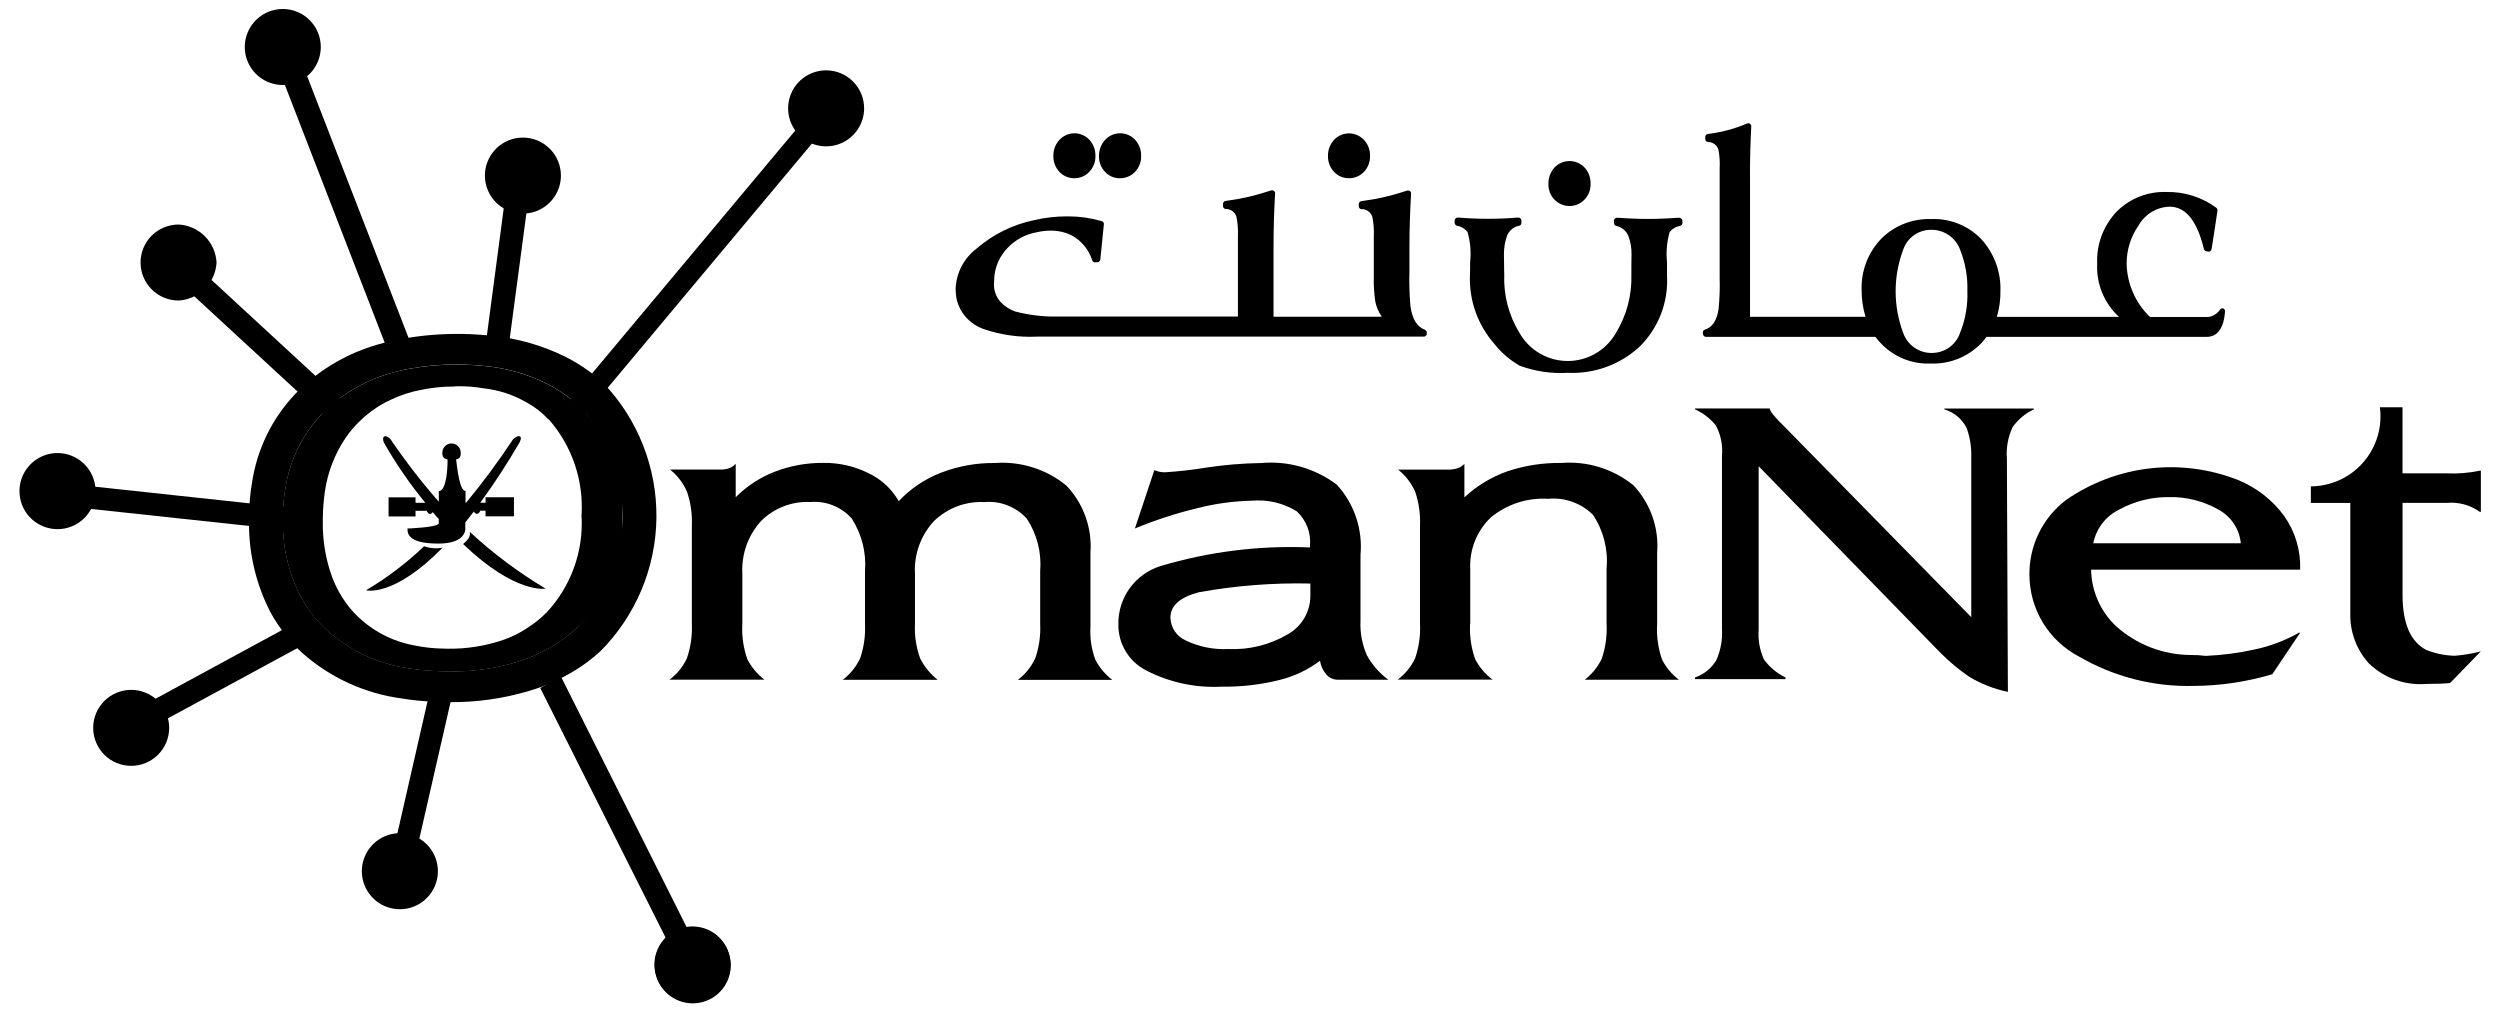 <svg width="95" height="39" viewBox="0 0 95 39" fill="none" xmlns="http://www.w3.org/2000/svg">
<g clip-path="url(#clip0_523_674)">
<path d="M40.827 6.773C40.933 6.774 41.038 6.752 41.135 6.711C41.233 6.669 41.321 6.608 41.393 6.531C41.47 6.451 41.53 6.357 41.57 6.254C41.61 6.151 41.629 6.041 41.626 5.931C41.633 5.705 41.553 5.485 41.402 5.317C41.329 5.237 41.241 5.174 41.142 5.131C41.044 5.088 40.937 5.065 40.83 5.065C40.722 5.065 40.615 5.088 40.517 5.131C40.418 5.174 40.33 5.237 40.257 5.317C40.103 5.484 40.021 5.704 40.028 5.931C40.023 6.153 40.105 6.368 40.257 6.531C40.33 6.608 40.418 6.67 40.517 6.712C40.615 6.753 40.72 6.774 40.827 6.773ZM42.557 6.773C42.664 6.775 42.77 6.754 42.869 6.712C42.968 6.671 43.057 6.609 43.13 6.531C43.207 6.451 43.267 6.357 43.307 6.254C43.347 6.151 43.366 6.041 43.363 5.931C43.369 5.705 43.289 5.485 43.139 5.317C43.07 5.241 42.987 5.18 42.894 5.137C42.801 5.094 42.701 5.069 42.599 5.065C42.496 5.061 42.394 5.077 42.298 5.112C42.202 5.147 42.114 5.201 42.039 5.271C42.023 5.285 42.007 5.301 41.992 5.317C41.84 5.485 41.758 5.704 41.762 5.931C41.758 6.041 41.777 6.151 41.816 6.254C41.856 6.357 41.915 6.451 41.992 6.531C42.063 6.609 42.151 6.671 42.248 6.713C42.346 6.755 42.451 6.775 42.557 6.773ZM54.157 12.535C53.848 12.424 53.666 12.135 53.596 11.628C53.558 11.195 53.545 10.761 53.558 10.328V9.444C53.558 8.768 53.58 8.065 53.621 7.361C53.623 7.342 53.619 7.322 53.612 7.305C53.604 7.288 53.592 7.272 53.577 7.261C53.562 7.25 53.544 7.243 53.526 7.24C53.507 7.236 53.488 7.237 53.47 7.243C52.906 7.434 52.324 7.568 51.733 7.643C51.706 7.646 51.681 7.659 51.662 7.679C51.644 7.699 51.633 7.725 51.633 7.753V7.838C51.632 7.865 51.642 7.892 51.661 7.913C51.68 7.933 51.705 7.946 51.733 7.948C51.828 7.943 51.921 7.972 51.997 8.028C52.073 8.084 52.128 8.165 52.152 8.257C52.198 8.495 52.216 8.737 52.205 8.98V10.512C52.196 10.831 52.215 11.15 52.262 11.466C52.305 11.671 52.39 11.866 52.51 12.037H48.394V9.438C48.394 8.704 48.414 8.01 48.454 7.355C48.456 7.336 48.452 7.316 48.445 7.299C48.437 7.281 48.425 7.266 48.41 7.255C48.395 7.244 48.377 7.236 48.359 7.233C48.34 7.23 48.321 7.231 48.303 7.236C47.74 7.427 47.159 7.561 46.569 7.636C46.543 7.64 46.519 7.653 46.502 7.673C46.484 7.693 46.475 7.719 46.475 7.746V7.831C46.474 7.858 46.484 7.885 46.503 7.906C46.522 7.927 46.547 7.939 46.575 7.942C46.668 7.939 46.76 7.968 46.835 8.024C46.91 8.08 46.963 8.159 46.987 8.25C47.034 8.488 47.052 8.731 47.041 8.974V12.029H40.189C39.646 12.039 39.104 11.974 38.578 11.837C38.366 11.762 38.175 11.638 38.021 11.475C37.933 11.376 37.865 11.261 37.823 11.136C37.78 11.011 37.763 10.879 37.773 10.748C37.772 10.697 37.774 10.647 37.779 10.597C37.799 10.152 37.983 9.731 38.295 9.414C38.588 9.108 38.97 8.902 39.387 8.828C39.562 8.786 39.742 8.765 39.922 8.765C40.193 8.76 40.461 8.819 40.705 8.935C41.088 9.136 41.376 9.481 41.505 9.895C41.512 9.918 41.528 9.939 41.548 9.952C41.569 9.966 41.593 9.972 41.618 9.97L41.712 9.964C41.738 9.961 41.761 9.95 41.78 9.931C41.798 9.913 41.809 9.889 41.812 9.864L41.947 8.524C41.951 8.498 41.945 8.471 41.93 8.449C41.916 8.427 41.894 8.411 41.869 8.404C41.462 8.286 41.04 8.224 40.616 8.222H40.535C40.12 8.222 39.705 8.27 39.301 8.365C38.486 8.532 37.729 8.907 37.101 9.453C36.865 9.633 36.672 9.864 36.536 10.127C36.4 10.391 36.324 10.682 36.313 10.979C36.315 11.092 36.325 11.206 36.342 11.319C36.396 11.591 36.521 11.844 36.705 12.053C36.888 12.261 37.124 12.417 37.387 12.506C38.034 12.728 38.718 12.825 39.401 12.792H54.101C54.129 12.792 54.157 12.782 54.178 12.764C54.2 12.745 54.214 12.72 54.218 12.692V12.642C54.217 12.618 54.209 12.595 54.195 12.575C54.181 12.555 54.162 12.54 54.14 12.531L54.157 12.535ZM51.257 6.773C51.364 6.774 51.47 6.753 51.568 6.712C51.667 6.67 51.756 6.608 51.829 6.531C51.983 6.369 52.066 6.153 52.062 5.931C52.069 5.704 51.986 5.483 51.832 5.317C51.691 5.166 51.496 5.077 51.29 5.069C51.084 5.062 50.884 5.136 50.732 5.276C50.717 5.289 50.704 5.303 50.69 5.317C50.539 5.485 50.458 5.704 50.463 5.931C50.458 6.153 50.541 6.368 50.693 6.531C50.766 6.608 50.853 6.669 50.951 6.711C51.048 6.752 51.153 6.774 51.259 6.773H51.257Z" fill="black"/>
<path d="M63.932 8.384V8.475C63.931 8.5 63.923 8.524 63.907 8.543C63.892 8.562 63.87 8.576 63.846 8.582C63.688 8.61 63.546 8.694 63.446 8.818C63.341 9.188 63.307 9.574 63.346 9.957V10.457C63.376 10.958 63.299 11.459 63.12 11.928C62.94 12.396 62.662 12.821 62.305 13.173C61.939 13.511 61.509 13.773 61.041 13.944C60.572 14.114 60.075 14.19 59.577 14.167C58.954 14.204 58.331 14.112 57.746 13.896C57.377 13.685 57.052 13.405 56.789 13.072C56.154 12.351 55.821 11.414 55.858 10.454C55.865 10.271 55.865 10.105 55.865 9.954C55.907 9.571 55.873 9.184 55.765 8.815C55.667 8.688 55.523 8.603 55.365 8.579C55.341 8.572 55.32 8.559 55.304 8.539C55.288 8.52 55.279 8.497 55.277 8.472V8.381C55.278 8.364 55.281 8.348 55.288 8.334C55.295 8.319 55.306 8.306 55.318 8.295C55.344 8.275 55.377 8.265 55.41 8.267C56.167 8.33 56.928 8.33 57.685 8.267C57.718 8.265 57.75 8.275 57.776 8.295C57.799 8.318 57.813 8.348 57.814 8.381V8.472C57.814 8.498 57.805 8.523 57.788 8.542C57.771 8.562 57.748 8.575 57.722 8.579C57.621 8.599 57.528 8.644 57.449 8.709C57.37 8.774 57.308 8.858 57.269 8.953C57.189 9.182 57.148 9.422 57.149 9.665C57.149 9.793 57.156 9.929 57.156 10.065C57.156 10.201 57.156 10.298 57.162 10.423C57.129 11.209 57.332 11.987 57.744 12.657C57.928 12.979 58.195 13.247 58.516 13.433C58.837 13.62 59.202 13.718 59.573 13.718C59.945 13.718 60.309 13.62 60.631 13.433C60.952 13.247 61.218 12.979 61.403 12.657C61.812 11.988 62.017 11.213 61.992 10.429C61.992 10.171 61.992 9.923 61.998 9.671C62.004 9.429 61.962 9.189 61.876 8.963C61.836 8.867 61.774 8.783 61.695 8.717C61.615 8.651 61.521 8.606 61.42 8.585C61.395 8.58 61.373 8.566 61.357 8.547C61.341 8.527 61.332 8.503 61.332 8.478V8.387C61.331 8.371 61.334 8.355 61.341 8.34C61.348 8.325 61.358 8.312 61.37 8.302C61.395 8.281 61.428 8.271 61.461 8.273C62.235 8.334 63.012 8.334 63.786 8.273C63.819 8.271 63.852 8.281 63.878 8.302C63.893 8.31 63.906 8.321 63.916 8.336C63.925 8.35 63.931 8.367 63.932 8.384Z" fill="black"/>
<path d="M59.073 7.591C58.995 7.51 58.935 7.415 58.895 7.311C58.855 7.207 58.836 7.095 58.84 6.984C58.835 6.758 58.916 6.538 59.067 6.37C59.137 6.294 59.222 6.233 59.316 6.19C59.41 6.147 59.512 6.124 59.615 6.12C59.719 6.117 59.822 6.133 59.919 6.17C60.016 6.206 60.104 6.261 60.18 6.332L60.219 6.37C60.369 6.54 60.449 6.76 60.442 6.987C60.445 7.097 60.426 7.207 60.386 7.311C60.346 7.414 60.286 7.508 60.209 7.587C60.137 7.661 60.052 7.721 59.957 7.763C59.862 7.804 59.761 7.827 59.657 7.829C59.554 7.831 59.451 7.813 59.355 7.775C59.258 7.738 59.17 7.681 59.096 7.61L59.074 7.587L59.073 7.591Z" fill="black"/>
<path d="M84.497 11.726C84.474 11.716 84.449 11.714 84.425 11.72C84.401 11.726 84.38 11.74 84.365 11.76C84.315 11.836 84.249 11.901 84.172 11.951C84.095 12 84.008 12.032 83.918 12.046H81.7C81.152 11.518 80.833 10.796 80.812 10.036C80.807 9.506 80.969 8.987 81.274 8.554C81.393 8.347 81.564 8.173 81.769 8.051C81.975 7.928 82.209 7.86 82.448 7.854C83.056 7.854 83.493 8.396 83.748 9.463C83.754 9.484 83.765 9.503 83.781 9.518C83.797 9.533 83.817 9.543 83.839 9.548L83.905 9.561C83.92 9.564 83.936 9.564 83.951 9.56C83.966 9.557 83.98 9.551 83.993 9.542C84.005 9.533 84.016 9.522 84.024 9.509C84.032 9.495 84.037 9.481 84.04 9.466L84.148 8.777C84.186 8.519 84.226 8.261 84.264 8.006C84.266 7.985 84.263 7.964 84.256 7.945C84.248 7.926 84.236 7.909 84.22 7.896C83.674 7.493 83.01 7.282 82.332 7.296C81.985 7.282 81.64 7.34 81.316 7.465C80.993 7.59 80.698 7.78 80.451 8.023C80.195 8.287 79.996 8.601 79.865 8.945C79.735 9.289 79.676 9.655 79.692 10.023C79.674 10.399 79.739 10.774 79.882 11.123C80.025 11.471 80.242 11.784 80.519 12.04H76.708C76.706 12.039 76.704 12.038 76.701 12.038C76.699 12.038 76.697 12.039 76.695 12.04H75.88C75.974 11.726 76.02 11.399 76.016 11.071C76.03 10.702 75.97 10.335 75.841 9.99C75.712 9.645 75.515 9.328 75.263 9.06C75.018 8.814 74.725 8.621 74.403 8.495C74.08 8.368 73.734 8.31 73.388 8.324C73.044 8.312 72.702 8.369 72.381 8.492C72.06 8.615 71.766 8.801 71.519 9.04C71.26 9.299 71.058 9.609 70.925 9.95C70.791 10.291 70.729 10.656 70.742 11.022C70.739 11.366 70.789 11.709 70.89 12.038H66.501V6.876C66.494 6.127 66.514 5.432 66.548 4.806C66.55 4.786 66.547 4.767 66.538 4.749C66.53 4.731 66.517 4.716 66.501 4.706C66.486 4.695 66.468 4.688 66.449 4.685C66.43 4.683 66.412 4.684 66.394 4.691C65.917 4.894 65.414 5.029 64.9 5.091C64.873 5.094 64.847 5.107 64.829 5.127C64.811 5.147 64.8 5.173 64.8 5.201V5.286C64.8 5.313 64.81 5.34 64.828 5.361C64.847 5.381 64.872 5.394 64.9 5.397C64.989 5.394 65.077 5.422 65.15 5.475C65.222 5.528 65.275 5.603 65.3 5.689C65.344 5.919 65.36 6.154 65.347 6.389V10.561C65.359 10.956 65.345 11.351 65.306 11.744C65.24 12.181 65.07 12.436 64.784 12.528C64.76 12.535 64.739 12.551 64.725 12.572C64.711 12.593 64.705 12.619 64.708 12.644L64.714 12.701C64.718 12.728 64.731 12.752 64.751 12.771C64.771 12.789 64.797 12.8 64.824 12.801H71.265C71.326 12.884 71.393 12.963 71.465 13.037C71.706 13.294 71.999 13.497 72.325 13.631C72.651 13.765 73.002 13.828 73.355 13.814C73.713 13.829 74.071 13.768 74.404 13.635C74.737 13.502 75.038 13.3 75.288 13.043C75.359 12.966 75.426 12.886 75.488 12.801H76.688C76.692 12.802 76.697 12.802 76.701 12.801H83.853C84.263 12.801 84.502 12.477 84.553 11.835C84.553 11.813 84.548 11.792 84.538 11.773C84.528 11.754 84.514 11.738 84.497 11.726ZM74.482 12.648C74.407 12.872 74.263 13.066 74.07 13.203C73.878 13.34 73.648 13.413 73.412 13.412C73.172 13.416 72.938 13.344 72.742 13.207C72.546 13.07 72.398 12.874 72.32 12.648C71.939 11.63 71.939 10.509 72.32 9.492C72.394 9.269 72.537 9.076 72.728 8.94C72.919 8.803 73.148 8.731 73.383 8.733C73.621 8.729 73.855 8.8 74.052 8.934C74.249 9.069 74.4 9.261 74.483 9.485C74.683 9.985 74.778 10.521 74.76 11.06C74.781 11.603 74.686 12.144 74.482 12.648Z" fill="black"/>
<path d="M20.29 5.939L20.003 8.106L19.232 13.899C18.95 13.817 18.663 13.757 18.373 13.719L19.141 7.919L19.428 5.801C19.438 5.732 19.461 5.665 19.497 5.605C19.533 5.545 19.581 5.492 19.637 5.45C19.693 5.408 19.757 5.378 19.825 5.361C19.893 5.344 19.964 5.34 20.034 5.35H20.045C20.34 5.398 20.538 5.671 20.29 5.939Z" fill="black"/>
<path d="M21.315 6.672C21.315 6.957 21.23 7.236 21.071 7.474C20.913 7.711 20.687 7.896 20.423 8.006C20.16 8.115 19.869 8.144 19.589 8.088C19.309 8.032 19.052 7.895 18.85 7.693C18.648 7.491 18.51 7.233 18.454 6.953C18.399 6.673 18.427 6.383 18.537 6.119C18.646 5.855 18.831 5.63 19.069 5.471C19.306 5.312 19.585 5.228 19.871 5.228C20.254 5.228 20.621 5.38 20.892 5.651C21.162 5.922 21.314 6.289 21.315 6.672Z" fill="black"/>
<path d="M17.218 26.256L15.935 31.869L15.671 33.014C15.634 33.117 15.566 33.206 15.477 33.27C15.387 33.334 15.281 33.37 15.171 33.372C15.107 33.371 15.043 33.36 14.982 33.341C14.696 33.234 14.561 32.922 14.86 32.705L15.099 31.676L16.358 26.16C16.642 26.211 16.93 26.243 17.218 26.256Z" fill="black"/>
<path d="M16.64 33.106C16.64 33.391 16.555 33.671 16.396 33.908C16.238 34.146 16.012 34.331 15.748 34.441C15.484 34.55 15.193 34.579 14.913 34.523C14.633 34.467 14.375 34.33 14.173 34.127C13.971 33.925 13.834 33.668 13.778 33.388C13.722 33.107 13.751 32.817 13.86 32.553C13.969 32.289 14.155 32.063 14.392 31.904C14.63 31.745 14.909 31.661 15.195 31.661C15.578 31.661 15.945 31.813 16.216 32.084C16.487 32.355 16.64 32.722 16.64 33.106Z" fill="black"/>
<path d="M12.112 24.189L6.379 27.297L5.401 27.829C5.313 27.89 5.208 27.922 5.101 27.921C5.011 27.922 4.923 27.899 4.845 27.857C4.766 27.815 4.699 27.753 4.651 27.678C4.484 27.426 4.551 27.093 4.912 27.093L5.906 26.554L11.632 23.446C11.774 23.705 11.934 23.953 12.112 24.189Z" fill="black"/>
<path d="M6.429 27.662C6.428 28.044 6.275 28.411 6.004 28.681C5.733 28.951 5.366 29.103 4.983 29.102C4.601 29.102 4.234 28.95 3.963 28.679C3.693 28.408 3.541 28.041 3.541 27.658C3.541 27.276 3.693 26.909 3.963 26.638C4.234 26.367 4.601 26.215 4.983 26.214C5.366 26.214 5.733 26.365 6.004 26.635C6.275 26.905 6.428 27.272 6.429 27.655V27.662Z" fill="black"/>
<path d="M13.09 15.3C12.861 15.495 12.649 15.709 12.454 15.938L7.39 11.266L6.414 10.366C6.31 10.271 6.249 10.139 6.242 9.999C6.236 9.859 6.285 9.721 6.38 9.618L6.392 9.605C6.592 9.384 6.933 9.375 7.1 9.778L8.037 10.637L13.09 15.3Z" fill="black"/>
<path d="M8.229 9.976C8.208 10.352 8.05 10.708 7.783 10.974C7.517 11.241 7.161 11.399 6.785 11.42C6.402 11.42 6.035 11.268 5.764 10.997C5.493 10.726 5.341 10.359 5.341 9.976C5.341 9.593 5.493 9.226 5.764 8.955C6.035 8.684 6.402 8.532 6.785 8.532C7.161 8.551 7.517 8.71 7.784 8.977C8.051 9.243 8.209 9.599 8.229 9.976Z" fill="black"/>
<path d="M15.912 13.837C15.615 13.907 15.324 13.999 15.041 14.111L10.825 3.227L10.032 1.179C9.985 1.044 9.994 0.896 10.057 0.767C10.12 0.639 10.231 0.54 10.366 0.494C10.652 0.394 10.954 0.551 10.882 0.862L11.669 2.888L15.912 13.837Z" fill="black"/>
<path d="M12.19 1.786C12.19 2.071 12.105 2.351 11.946 2.588C11.788 2.826 11.562 3.011 11.298 3.12C11.034 3.229 10.744 3.258 10.464 3.202C10.184 3.146 9.927 3.009 9.725 2.807C9.523 2.605 9.385 2.348 9.329 2.068C9.274 1.787 9.302 1.497 9.412 1.233C9.521 0.969 9.706 0.744 9.944 0.585C10.181 0.426 10.46 0.342 10.746 0.342C10.935 0.342 11.123 0.379 11.299 0.451C11.474 0.524 11.633 0.63 11.767 0.764C11.901 0.899 12.008 1.058 12.08 1.233C12.153 1.408 12.19 1.596 12.19 1.786Z" fill="black"/>
<path d="M10.906 19.28C10.864 19.562 10.841 19.847 10.835 20.133L3.459 19.34L2.144 19.197C2.001 19.186 1.869 19.118 1.776 19.01C1.683 18.901 1.638 18.76 1.649 18.618V18.611C1.671 18.311 1.935 18.089 2.199 18.344L3.618 18.495L10.906 19.28Z" fill="black"/>
<path d="M3.632 18.661C3.632 18.947 3.547 19.226 3.389 19.464C3.23 19.702 3.004 19.888 2.74 19.997C2.476 20.107 2.186 20.136 1.905 20.08C1.624 20.025 1.367 19.887 1.164 19.685C0.962 19.483 0.824 19.226 0.768 18.945C0.712 18.665 0.74 18.374 0.849 18.11C0.958 17.846 1.143 17.62 1.381 17.461C1.618 17.301 1.898 17.216 2.184 17.216C2.567 17.215 2.935 17.367 3.206 17.637C3.478 17.908 3.631 18.275 3.632 18.658V18.661Z" fill="black"/>
<path d="M25.969 36.381C25.921 36.396 25.871 36.404 25.821 36.404C25.76 36.41 25.699 36.4 25.643 36.377C25.587 36.353 25.538 36.316 25.5 36.268C25.462 36.22 25.437 36.164 25.427 36.104C25.416 36.044 25.421 35.983 25.44 35.925L25.286 35.617L20.528 26.143C20.795 26.004 21.052 25.845 21.296 25.668L26.096 35.239L26.335 35.714C26.374 35.851 26.357 35.998 26.289 36.123C26.22 36.248 26.105 36.34 25.969 36.381Z" fill="black"/>
<path d="M27.759 36.649C27.759 36.935 27.674 37.214 27.515 37.452C27.357 37.69 27.131 37.875 26.867 37.985C26.603 38.094 26.312 38.123 26.032 38.067C25.752 38.012 25.494 37.874 25.292 37.672C25.09 37.47 24.952 37.212 24.896 36.932C24.841 36.651 24.869 36.361 24.979 36.097C25.088 35.833 25.274 35.607 25.512 35.448C25.749 35.289 26.029 35.205 26.315 35.205C26.504 35.205 26.692 35.242 26.867 35.314C27.042 35.386 27.201 35.492 27.335 35.626C27.469 35.76 27.575 35.919 27.648 36.093C27.721 36.268 27.758 36.456 27.759 36.645V36.649Z" fill="black"/>
<path d="M27.768 36.683C27.768 36.969 27.683 37.248 27.524 37.486C27.366 37.723 27.14 37.908 26.877 38.017C26.613 38.127 26.322 38.155 26.042 38.099C25.762 38.044 25.505 37.906 25.303 37.704C25.101 37.502 24.963 37.245 24.908 36.965C24.852 36.685 24.881 36.395 24.99 36.131C25.099 35.867 25.284 35.641 25.522 35.483C25.759 35.324 26.038 35.239 26.324 35.239C26.513 35.239 26.701 35.276 26.876 35.348C27.051 35.42 27.21 35.526 27.344 35.66C27.478 35.794 27.585 35.953 27.657 36.128C27.73 36.302 27.768 36.49 27.768 36.679V36.683Z" fill="black"/>
<path d="M31.903 4.196L30.82 5.496L22.262 15.73C22.077 15.534 21.881 15.349 21.674 15.176L30.262 4.91L31.262 3.71C31.352 3.598 31.483 3.527 31.626 3.512C31.769 3.497 31.912 3.538 32.024 3.628C32.252 3.816 32.283 4.156 31.903 4.196Z" fill="black"/>
<path d="M32.837 4.12C32.836 4.405 32.751 4.684 32.592 4.921C32.433 5.158 32.207 5.343 31.943 5.452C31.679 5.561 31.389 5.589 31.109 5.533C30.829 5.477 30.572 5.339 30.371 5.137C30.169 4.935 30.032 4.677 29.976 4.397C29.921 4.117 29.95 3.827 30.059 3.564C30.168 3.3 30.353 3.075 30.591 2.916C30.828 2.757 31.107 2.673 31.393 2.673C31.583 2.673 31.771 2.71 31.946 2.783C32.121 2.856 32.281 2.962 32.415 3.097C32.549 3.231 32.655 3.391 32.728 3.566C32.8 3.742 32.837 3.93 32.837 4.12Z" fill="black"/>
<path d="M22.923 14.542C22.742 14.377 22.551 14.224 22.351 14.083C22.071 13.881 21.775 13.702 21.467 13.548C20.582 13.114 19.625 12.845 18.644 12.755C18.286 12.717 17.913 12.695 17.527 12.689H17.376C16.649 12.688 15.924 12.755 15.211 12.889C14.828 12.959 14.451 13.054 14.082 13.176C13.377 13.408 12.714 13.749 12.115 14.186C11.935 14.321 11.757 14.459 11.596 14.607C11.474 14.714 11.364 14.822 11.247 14.941C10.344 15.881 9.758 17.08 9.573 18.37C9.51 18.726 9.476 19.087 9.473 19.449C9.464 19.549 9.464 19.649 9.464 19.749C9.44 20.871 9.673 21.983 10.147 23C10.302 23.338 10.494 23.657 10.719 23.953C10.944 24.269 11.203 24.559 11.493 24.818C12.552 25.755 13.867 26.355 15.269 26.542C15.636 26.603 16.007 26.642 16.379 26.659C16.593 26.674 16.814 26.681 17.04 26.681C18.081 26.696 19.119 26.551 20.117 26.251C20.487 26.145 20.847 26.005 21.191 25.83C21.782 25.555 22.329 25.191 22.811 24.751C24.157 23.402 24.923 21.58 24.944 19.674C24.965 17.768 24.24 15.929 22.924 14.551L22.923 14.542ZM21.872 23.903C21.469 24.269 21.015 24.572 20.523 24.803C20.237 24.949 19.937 25.067 19.629 25.155C18.798 25.407 17.933 25.528 17.065 25.513C16.876 25.513 16.697 25.506 16.514 25.494C16.204 25.48 15.895 25.449 15.589 25.402C14.419 25.246 13.323 24.746 12.44 23.964C12.2 23.746 11.985 23.503 11.796 23.24C11.606 22.994 11.446 22.727 11.318 22.445C10.925 21.597 10.731 20.67 10.752 19.736C10.752 19.651 10.752 19.572 10.758 19.49C10.761 19.186 10.79 18.883 10.843 18.584C11 17.508 11.489 16.508 12.243 15.724C12.343 15.63 12.435 15.535 12.536 15.447C12.674 15.321 12.822 15.208 12.965 15.095C13.466 14.734 14.019 14.45 14.605 14.252C14.914 14.152 15.229 14.072 15.549 14.013C16.142 13.902 16.745 13.847 17.349 13.849H17.475C17.799 13.856 18.104 13.872 18.405 13.906C19.221 13.98 20.018 14.203 20.755 14.564C21.012 14.695 21.259 14.845 21.494 15.014C21.661 15.129 21.82 15.256 21.97 15.394C23.07 16.544 23.675 18.079 23.657 19.67C23.638 21.261 22.997 22.782 21.87 23.905L21.872 23.903Z" fill="black"/>
<path d="M21.966 15.399C21.818 15.259 21.659 15.132 21.491 15.018C21.257 14.848 21.01 14.697 20.752 14.568C20.015 14.207 19.218 13.983 18.401 13.909C18.101 13.876 17.794 13.86 17.471 13.854H17.344C16.74 13.851 16.137 13.906 15.544 14.017C15.224 14.073 14.909 14.153 14.6 14.256C14.014 14.452 13.461 14.737 12.96 15.099C12.812 15.213 12.66 15.325 12.531 15.451C12.431 15.54 12.331 15.634 12.238 15.729C11.486 16.512 10.996 17.511 10.838 18.586C10.787 18.885 10.758 19.188 10.753 19.492C10.746 19.577 10.746 19.655 10.746 19.737C10.726 20.671 10.921 21.597 11.313 22.446C11.443 22.729 11.604 22.997 11.791 23.245C11.98 23.508 12.196 23.75 12.435 23.969C13.319 24.749 14.415 25.25 15.584 25.407C15.89 25.457 16.199 25.488 16.509 25.5C16.691 25.514 16.871 25.52 17.059 25.52C17.927 25.535 18.793 25.414 19.624 25.162C19.933 25.076 20.232 24.957 20.517 24.81C21.011 24.581 21.466 24.278 21.867 23.91C22.459 23.37 22.925 22.708 23.233 21.97C23.542 21.231 23.684 20.433 23.651 19.634C23.695 18.848 23.567 18.061 23.276 17.33C22.985 16.598 22.538 15.939 21.966 15.399ZM20.742 23.299C20.565 23.48 20.369 23.642 20.157 23.781C19.846 24.006 19.504 24.185 19.141 24.31C18.458 24.546 17.739 24.661 17.017 24.651C16.957 24.651 16.897 24.65 16.837 24.646C16.467 24.641 16.099 24.6 15.737 24.524C14.9 24.371 14.13 23.966 13.531 23.363C13.334 23.165 13.16 22.947 13.012 22.711C12.81 22.395 12.651 22.053 12.541 21.695C12.349 21.086 12.257 20.451 12.266 19.814V19.742C12.269 19.38 12.296 19.018 12.348 18.66C12.454 17.944 12.717 17.261 13.119 16.66C13.268 16.438 13.439 16.231 13.629 16.044C13.711 15.965 13.793 15.886 13.881 15.81C14.177 15.556 14.507 15.345 14.863 15.185C15.213 15.017 15.582 14.896 15.963 14.823C16.39 14.732 16.826 14.686 17.263 14.688C17.308 14.679 17.355 14.675 17.401 14.678C17.73 14.674 18.059 14.7 18.383 14.757C18.956 14.82 19.51 15.003 20.009 15.292C20.311 15.454 20.584 15.664 20.818 15.915C20.839 15.928 20.858 15.944 20.875 15.961C21.744 16.963 22.183 18.266 22.098 19.59C22.139 20.267 22.04 20.945 21.808 21.582C21.576 22.219 21.217 22.803 20.751 23.296L20.742 23.299Z" fill="black"/>
<path d="M28.209 23.698C28.181 24.156 28.246 24.615 28.398 25.048C28.555 25.352 28.777 25.619 29.049 25.828H25.44C25.726 25.616 25.954 25.336 26.104 25.013C26.247 24.591 26.311 24.146 26.29 23.701V19.988C26.31 19.547 26.248 19.106 26.107 18.688C25.964 18.356 25.741 18.065 25.459 17.841H27.344C27.471 17.848 27.598 17.831 27.718 17.791C27.809 17.753 27.89 17.696 27.957 17.624V18.895C28.377 18.471 28.882 18.141 29.439 17.926C30.026 17.699 30.651 17.585 31.28 17.59C31.879 17.58 32.472 17.715 33.008 17.983C33.489 18.212 33.888 18.582 34.153 19.044C34.6 18.566 35.15 18.196 35.761 17.962C36.414 17.711 37.109 17.586 37.809 17.594C38.791 17.522 39.763 17.829 40.524 18.453C40.846 18.791 41.093 19.193 41.25 19.632C41.408 20.072 41.471 20.539 41.437 21.005V23.821C41.412 24.244 41.475 24.669 41.622 25.067C41.778 25.367 41.998 25.629 42.266 25.835H38.68C38.962 25.62 39.188 25.34 39.338 25.018C39.485 24.597 39.549 24.152 39.527 23.707V21.707C39.585 21.004 39.407 20.302 39.021 19.712C38.82 19.489 38.571 19.316 38.292 19.206C38.013 19.096 37.712 19.052 37.413 19.079C37.057 19.061 36.702 19.116 36.37 19.242C36.037 19.369 35.734 19.562 35.48 19.812C35.234 20.08 35.045 20.395 34.923 20.738C34.801 21.08 34.748 21.444 34.769 21.807V23.701C34.745 24.151 34.813 24.602 34.969 25.026C35.128 25.339 35.354 25.614 35.63 25.832H32.024C32.307 25.618 32.534 25.338 32.685 25.017C32.829 24.595 32.892 24.15 32.87 23.705V21.705C32.925 21.003 32.749 20.303 32.37 19.71C32.176 19.489 31.933 19.317 31.66 19.207C31.387 19.097 31.093 19.052 30.8 19.077C30.451 19.059 30.102 19.115 29.776 19.241C29.45 19.367 29.155 19.561 28.909 19.81C28.421 20.356 28.169 21.073 28.209 21.805V23.698Z" fill="black"/>
<path d="M50.161 25.108C49.696 25.458 49.164 25.709 48.598 25.845C47.891 26.02 47.164 26.103 46.436 26.093C45.431 26.148 44.429 25.932 43.536 25.467C43.22 25.301 42.955 25.051 42.772 24.745C42.589 24.438 42.494 24.087 42.498 23.73C42.489 23.237 42.639 22.754 42.928 22.354C43.217 21.954 43.627 21.658 44.098 21.511C45.939 20.961 47.858 20.721 49.778 20.803V20.753C49.803 20.508 49.77 20.26 49.682 20.029C49.594 19.799 49.453 19.592 49.271 19.426C48.766 19.116 48.175 18.976 47.584 19.026C46.887 19.041 46.193 19.135 45.517 19.306C44.701 19.502 43.901 19.761 43.126 20.083L43.865 17.865C43.993 17.921 44.131 17.949 44.271 17.947C44.791 17.914 45.308 17.856 45.822 17.771C46.521 17.664 47.226 17.605 47.933 17.595C48.957 17.505 49.979 17.799 50.799 18.419C51.127 18.776 51.376 19.198 51.531 19.658C51.686 20.117 51.743 20.604 51.699 21.087V23.592C51.678 24.038 51.76 24.483 51.938 24.892C52.139 25.261 52.418 25.581 52.756 25.829H50.834C50.752 25.829 50.672 25.812 50.598 25.778C50.523 25.745 50.457 25.695 50.404 25.634C50.273 25.486 50.188 25.303 50.161 25.108ZM49.79 22.174C48.372 22.143 46.954 22.253 45.558 22.505C44.838 22.695 44.477 23.015 44.476 23.464C44.48 23.651 44.537 23.832 44.641 23.988C44.744 24.143 44.891 24.265 45.062 24.339C45.563 24.579 46.115 24.691 46.67 24.663C47.463 24.701 48.251 24.506 48.935 24.103C49.194 23.958 49.41 23.747 49.561 23.492C49.712 23.236 49.792 22.946 49.794 22.649V22.174H49.79Z" fill="black"/>
<path d="M55.864 23.698C55.838 24.153 55.902 24.609 56.053 25.039C56.211 25.35 56.439 25.619 56.72 25.826H53.111C53.395 25.613 53.623 25.335 53.775 25.014C53.92 24.591 53.983 24.143 53.96 23.696V19.989C53.98 19.548 53.919 19.107 53.778 18.689C53.633 18.36 53.411 18.07 53.129 17.846H55.014C55.137 17.85 55.261 17.833 55.379 17.796C55.48 17.762 55.571 17.705 55.647 17.63V18.901C56.115 18.463 56.669 18.126 57.274 17.912C57.939 17.689 58.637 17.581 59.338 17.592C60.325 17.514 61.304 17.819 62.072 18.443C62.392 18.784 62.637 19.188 62.792 19.629C62.947 20.07 63.008 20.538 62.972 21.004V23.704C62.943 24.164 63.006 24.626 63.157 25.061C63.309 25.364 63.529 25.628 63.801 25.831H60.22C60.492 25.62 60.713 25.348 60.864 25.038C61.011 24.61 61.074 24.157 61.05 23.704V21.597C61.115 20.879 60.932 20.16 60.531 19.561C60.309 19.342 60.042 19.173 59.748 19.069C59.455 18.964 59.141 18.925 58.831 18.954C58.041 18.906 57.262 19.159 56.651 19.662C56.385 19.917 56.177 20.227 56.042 20.57C55.907 20.914 55.849 21.282 55.87 21.65V23.702L55.864 23.698Z" fill="black"/>
<path d="M77.118 21.848C77.111 21.296 77.234 20.75 77.478 20.254C77.721 19.758 78.077 19.326 78.518 18.994C79.46 18.342 80.548 17.932 81.686 17.8C82.824 17.669 83.977 17.819 85.043 18.239C85.744 18.523 86.352 18.997 86.799 19.608C87.219 20.203 87.432 20.919 87.406 21.647H79.462C79.469 22.049 79.555 22.445 79.717 22.813C79.879 23.181 80.112 23.513 80.404 23.79C81.19 24.498 82.212 24.89 83.27 24.89C83.451 24.888 83.632 24.899 83.811 24.924C84.43 24.898 85.046 24.818 85.652 24.685C86.253 24.562 86.83 24.344 87.363 24.041H87.408L86.347 25.621C85.378 25.91 84.372 26.059 83.361 26.065C81.827 26.105 80.312 25.715 78.988 24.941C78.425 24.643 77.954 24.198 77.625 23.653C77.296 23.108 77.121 22.484 77.118 21.848ZM79.544 20.643H85.151C85.124 20.371 85.03 20.11 84.876 19.884C84.723 19.659 84.516 19.475 84.273 19.35C83.708 19.034 83.07 18.875 82.423 18.89C81.765 18.882 81.116 19.044 80.538 19.359C80.284 19.482 80.063 19.661 79.89 19.884C79.718 20.107 79.599 20.366 79.544 20.643Z" fill="black"/>
<path d="M89.312 23.311V19.111H87.812V18.482C88.19 18.48 88.562 18.397 88.906 18.24C89.249 18.083 89.555 17.855 89.803 17.57C90.051 17.286 90.236 16.952 90.345 16.591C90.454 16.23 90.485 15.85 90.436 15.476H91.296V17.986H92.928C93.364 18.01 93.802 17.976 94.228 17.886H94.273V19.45H94.231C93.866 19.188 93.419 19.068 92.972 19.11H91.297V22.61C91.297 23.683 91.597 24.384 92.198 24.698C92.542 24.835 92.909 24.91 93.279 24.919C93.615 24.893 93.947 24.837 94.272 24.75L93.103 25.955C92.897 25.977 92.597 25.989 92.198 25.989C91.799 26.021 91.398 25.968 91.021 25.833C90.644 25.698 90.301 25.484 90.014 25.205C89.546 24.687 89.294 24.009 89.312 23.311Z" fill="black"/>
<path d="M65.435 23.909V17.317C65.472 16.913 65.388 16.507 65.193 16.151C64.979 15.896 64.711 15.691 64.409 15.552V15.521H67.25C67.25 15.62 67.45 15.87 67.85 16.253L74.908 23.453V17.354C74.918 16.984 74.859 16.616 74.734 16.267C74.649 16.097 74.53 15.945 74.384 15.823C74.238 15.701 74.068 15.61 73.885 15.556V15.525H77.285V15.557C76.966 15.707 76.691 15.936 76.485 16.221C76.306 16.595 76.229 17.009 76.262 17.422L76.3 26.291C75.781 26.184 75.285 25.99 74.831 25.718C74.444 25.452 74.082 25.151 73.749 24.819L66.829 17.718V23.919C66.799 24.309 66.868 24.701 67.029 25.058C67.24 25.351 67.523 25.587 67.85 25.744V25.806H64.408V25.744C64.748 25.628 65.035 25.395 65.22 25.087C65.385 24.717 65.459 24.313 65.435 23.909Z" fill="black"/>
<path fill-rule="evenodd" clip-rule="evenodd" d="M17.47 18.67C17.492 18.742 17.517 18.805 17.541 18.875C17.54 18.847 17.536 18.819 17.528 18.793C17.514 18.746 17.494 18.702 17.468 18.661L17.47 18.67Z" fill="black"/>
<path fill-rule="evenodd" clip-rule="evenodd" d="M17.854 20.212C17.879 20.427 17.772 20.512 17.599 20.675C19.599 22.588 20.733 22.367 20.733 22.367C19.7 21.751 18.735 21.029 17.854 20.212ZM16.114 20.76C15.444 21.398 14.705 21.959 13.909 22.431C13.909 22.431 14.953 22.717 16.819 20.811C16.583 20.857 16.339 20.838 16.114 20.756V20.76ZM17.682 20.096V19.85C17.788 19.718 17.896 19.582 18.006 19.438C18.015 19.461 18.031 19.482 18.052 19.497C18.072 19.513 18.096 19.523 18.122 19.526C18.176 19.526 18.222 19.476 18.251 19.406H18.451V19.621H19.53V18.897H18.451V19.104H18.251C18.785 18.369 19.281 17.608 19.737 16.823C19.926 16.465 19.58 16.537 19.451 16.76C18.913 17.571 18.332 18.354 17.711 19.104H17.69V18.656C17.458 18.656 17.372 17.756 17.332 17.456C17.506 17.422 17.508 17.321 17.508 17.201C17.508 17.108 17.471 17.019 17.405 16.953C17.34 16.887 17.25 16.851 17.158 16.851C17.065 16.851 16.976 16.887 16.91 16.953C16.845 17.019 16.808 17.108 16.808 17.201C16.808 17.324 16.83 17.428 17.008 17.46C17.008 18.032 16.92 18.66 16.675 18.66V19.066C16.013 18.312 15.399 17.517 14.837 16.687C14.67 16.507 14.49 16.544 14.582 16.807C15.042 17.617 15.571 18.387 16.163 19.107H15.79V18.899H14.766V19.626H15.79V19.411H16.215C16.244 19.483 16.291 19.531 16.344 19.531C16.365 19.527 16.385 19.519 16.402 19.507C16.42 19.494 16.434 19.478 16.444 19.459C16.522 19.559 16.597 19.642 16.673 19.723V19.884C16.673 20.041 15.484 20.084 15.484 20.084C15.475 20.352 15.619 20.656 16.667 20.656C17.715 20.656 17.682 20.096 17.682 20.096Z" fill="black"/>
</g>
<defs>
<clipPath id="clip0_523_674">
<rect width="93.535" height="37.786" fill="white" transform="translate(0.74 0.342)"/>
</clipPath>
</defs>
</svg>
